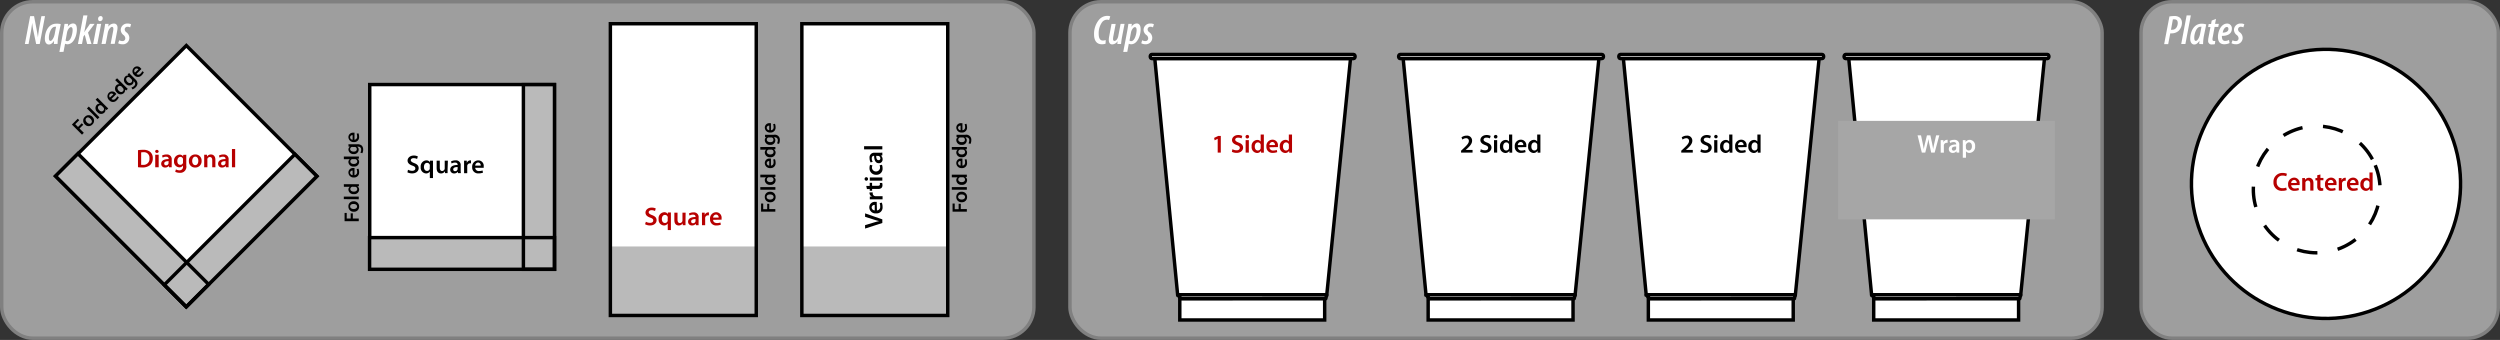 <svg xmlns="http://www.w3.org/2000/svg" viewBox="0 0 724.73 98.54"><rect x="0" y="0" width="724.73" height="98.54" fill="#333333" stroke="none"/><defs><style>.cls-1{fill:#9e9e9e;stroke:gray;}.cls-1,.cls-11,.cls-3{stroke-miterlimit:2.61;}.cls-2,.cls-3,.cls-6,.cls-7,.cls-8{fill:#fff;}.cls-11,.cls-3,.cls-4,.cls-6,.cls-7,.cls-8{stroke:#000;}.cls-11,.cls-4{fill:none;}.cls-4{stroke-dasharray:6;}.cls-5{fill:#b70000;}.cls-6,.cls-7{stroke-miterlimit:2.61;}.cls-7,.cls-8{fill-rule:evenodd;}.cls-8{stroke-linejoin:round;}.cls-9{fill:#a6a6a6;}.cls-10{fill:#bababa;}</style></defs><title>info-layouts-horizontal</title><g id="Layer_2" data-name="Layer 2"><g id="Layer_1-2" data-name="Layer 1"><rect class="cls-1" x="620.67" y="0.5" width="103.57" height="97.54" rx="9" ry="9"/><path class="cls-2" d="M628.9,4.77a8.9,8.9,0,0,1,1.46-.13,2.34,2.34,0,0,1,1.7.61,2.07,2.07,0,0,1,.47,1.36,3.33,3.33,0,0,1-.93,2.3,3,3,0,0,1-2,.76,2.13,2.13,0,0,1-.46,0l-.6,3.13h-1.17Zm.45,3.85a1.48,1.48,0,0,0,.38,0c1.16,0,1.58-1.15,1.58-1.95,0-.63-.26-1.06-1-1.06a1.68,1.68,0,0,0-.41,0Z"/><path class="cls-2" d="M632.32,12.76l1.57-8.3h1.22l-1.58,8.3Z"/><path class="cls-2" d="M637.56,12.76c0-.32,0-.63.07-1h0c-.52.87-1.06,1.14-1.51,1.14-.77,0-1.19-.66-1.19-1.7,0-1.78.91-4.33,3.31-4.33a4.07,4.07,0,0,1,1.33.21l-.67,3.29a13.15,13.15,0,0,0-.24,2.43Zm.63-5a1.29,1.29,0,0,0-.33,0c-1.13,0-1.75,2-1.76,3.09,0,.62.09,1,.48,1s1-.88,1.21-2Z"/><path class="cls-2" d="M642.41,5.47l-.28,1.45h1.09l-.16.89H642l-.55,3a3.23,3.23,0,0,0-.07.6c0,.33.16.47.43.47a2.61,2.61,0,0,0,.39,0l-.14.92a2.81,2.81,0,0,1-.76.08,1,1,0,0,1-1.18-1.12,5,5,0,0,1,.11-.91l.56-3h-.68l.17-.89h.69l.19-1Z"/><path class="cls-2" d="M646.33,12.49a3.55,3.55,0,0,1-1.54.34c-1.35,0-1.83-.94-1.83-2.12,0-1.65.91-3.88,2.69-3.88A1.36,1.36,0,0,1,647,8.3c0,1.52-1.26,2.12-2.88,2.1a2.33,2.33,0,0,0,.1.9.83.83,0,0,0,.84.56,2.21,2.21,0,0,0,1.12-.3ZM646,8.4c0-.36-.16-.58-.47-.58-.48,0-1,.61-1.19,1.64.86,0,1.66-.3,1.66-1.05Z"/><path class="cls-2" d="M647.21,11.66a1.71,1.71,0,0,0,.92.25.77.77,0,0,0,.81-.8,1.26,1.26,0,0,0-.59-1,1.91,1.91,0,0,1-.74-1.42,1.87,1.87,0,0,1,2-1.87,1.91,1.91,0,0,1,1,.22l-.28.9a1.39,1.39,0,0,0-.69-.18.76.76,0,0,0-.85.76,1.07,1.07,0,0,0,.49.83,2,2,0,0,1,.85,1.53,1.86,1.86,0,0,1-2.09,1.94,2.23,2.23,0,0,1-1.16-.3Z"/><circle class="cls-3" cx="674.3" cy="53.33" r="39" transform="translate(18 217.04) rotate(-18.53)"/><circle class="cls-4" cx="674.35" cy="53.32" r="18.45" transform="matrix(0.92, -0.38, 0.38, 0.92, 30.93, 262.12)"/><path class="cls-5" d="M662.92,55.1a3.23,3.23,0,0,1-1.3.22,2.37,2.37,0,0,1-2.56-2.52,2.53,2.53,0,0,1,2.68-2.66,2.79,2.79,0,0,1,1.22.23l-.2.73a2.32,2.32,0,0,0-1-.2A1.67,1.67,0,0,0,660,52.75a1.65,1.65,0,0,0,1.75,1.81,2.44,2.44,0,0,0,1-.19Z"/><path class="cls-5" d="M664.2,53.69a1,1,0,0,0,1.11.94,2.62,2.62,0,0,0,1-.17l.13.64a3.52,3.52,0,0,1-1.26.22,1.71,1.71,0,0,1-1.87-1.83,1.79,1.79,0,0,1,1.77-2,1.58,1.58,0,0,1,1.56,1.76,1.85,1.85,0,0,1,0,.39Zm1.59-.64a.78.78,0,0,0-.75-.89.89.89,0,0,0-.84.89Z"/><path class="cls-5" d="M667.39,52.7c0-.42,0-.77,0-1.08h.81l0,.54h0a1.32,1.32,0,0,1,1.16-.62c.63,0,1.29.41,1.29,1.55v2.16h-.92v-2c0-.52-.19-.92-.69-.92a.77.77,0,0,0-.72.54.92.92,0,0,0,0,.3v2.13h-.93Z"/><path class="cls-5" d="M672.67,50.58v1h.87v.68h-.87v1.61c0,.43.12.67.47.67a1.38,1.38,0,0,0,.35,0l0,.7a2,2,0,0,1-.66.09,1,1,0,0,1-.79-.3,1.4,1.4,0,0,1-.29-1V52.3h-.52v-.68h.52V50.8Z"/><path class="cls-5" d="M674.84,53.69a1,1,0,0,0,1.11.94,2.62,2.62,0,0,0,1-.17l.13.64a3.52,3.52,0,0,1-1.26.22A1.71,1.71,0,0,1,674,53.49a1.79,1.79,0,0,1,1.77-2,1.57,1.57,0,0,1,1.56,1.76,1.85,1.85,0,0,1,0,.39Zm1.59-.64a.78.78,0,0,0-.75-.89.89.89,0,0,0-.84.89Z"/><path class="cls-5" d="M678,52.79c0-.49,0-.84,0-1.17h.8l0,.69h0a1.08,1.08,0,0,1,1-.77.78.78,0,0,1,.22,0v.86a1.85,1.85,0,0,0-.27,0,.81.81,0,0,0-.82.7,1.14,1.14,0,0,0,0,.28v1.88H678Z"/><path class="cls-5" d="M681.27,53.69a1,1,0,0,0,1.11.94,2.62,2.62,0,0,0,1-.17l.13.64a3.52,3.52,0,0,1-1.26.22,1.71,1.71,0,0,1-1.87-1.83,1.79,1.79,0,0,1,1.77-2,1.57,1.57,0,0,1,1.56,1.76,1.85,1.85,0,0,1,0,.39Zm1.59-.64a.78.78,0,0,0-.75-.89.89.89,0,0,0-.84.89Z"/><path class="cls-5" d="M687.81,50v4.26c0,.38,0,.78,0,1H687l0-.58h0a1.33,1.33,0,0,1-1.19.66,1.67,1.67,0,0,1-1.55-1.86,1.73,1.73,0,0,1,1.63-1.93,1.18,1.18,0,0,1,1,.47h0V50Zm-.92,3.17a2.12,2.12,0,0,0,0-.24.8.8,0,0,0-.79-.65c-.59,0-.91.53-.91,1.2s.32,1.15.9,1.15a.8.8,0,0,0,.79-.65,1.12,1.12,0,0,0,0-.27Z"/><rect class="cls-1" x="310.17" y="0.5" width="299.22" height="97.54" rx="9" ry="9"/><path class="cls-2" d="M320.49,12.67a3.16,3.16,0,0,1-1.1.16c-1.87,0-2.23-1.67-2.23-2.78A6.38,6.38,0,0,1,318.7,5.6a3.16,3.16,0,0,1,2.3-1,2,2,0,0,1,.86.15l-.34,1.07a1.68,1.68,0,0,0-.68-.11,1.84,1.84,0,0,0-1.34.71,5.46,5.46,0,0,0-1,3.33c0,1.17.3,2,1.21,2a2.52,2.52,0,0,0,.83-.14Z"/><path class="cls-2" d="M326,6.92l-.75,3.9c-.14.75-.21,1.43-.27,1.94h-1.07l.07-.84h0a1.85,1.85,0,0,1-1.55.95c-.73,0-1-.58-1-1.29a5.94,5.94,0,0,1,.12-1.07l.67-3.58h1.21l-.66,3.48a5.57,5.57,0,0,0-.11.92c0,.31.13.53.42.53.47,0,1-.63,1.13-1.55l.64-3.38Z"/><path class="cls-2" d="M325.62,15.06l1.17-6.15c.14-.75.24-1.45.32-2h1l-.1.89h0a1.84,1.84,0,0,1,1.49-1c.95,0,1.16.86,1.16,1.73,0,1.9-1,4.3-2.72,4.3a1.52,1.52,0,0,1-.71-.16h0l-.44,2.36Zm1.81-3.3a.82.82,0,0,0,.48.17c1.11,0,1.58-2.3,1.58-3.16,0-.48-.08-.9-.5-.9s-1,.75-1.14,1.64Z"/><path class="cls-2" d="M331.12,11.66a1.71,1.71,0,0,0,.92.25.77.77,0,0,0,.81-.8,1.26,1.26,0,0,0-.59-1,1.92,1.92,0,0,1-.75-1.42,1.88,1.88,0,0,1,2-1.87,1.91,1.91,0,0,1,1,.22l-.28.9a1.39,1.39,0,0,0-.69-.18.77.77,0,0,0-.86.76,1.08,1.08,0,0,0,.5.83,2,2,0,0,1,.85,1.53A1.87,1.87,0,0,1,332,12.83a2.23,2.23,0,0,1-1.16-.3Z"/><rect class="cls-6" x="342.01" y="86.52" width="42" height="6.24"/><polygon class="cls-7" points="384.62 85.44 391.51 16.93 334.76 16.93 341.39 85.47 384.62 85.44"/><polygon class="cls-8" points="342.35 86.6 384.34 86.58 384.6 85.47 341.4 85.46 342.35 86.6"/><path class="cls-7" d="M333.86,15.79h58.55c.23,0,.42.27.42.59h0c0,.33-.19.6-.42.6H333.86c-.22,0-.41-.27-.41-.6h0C333.45,16.06,333.64,15.79,333.86,15.79Z"/><path class="cls-5" d="M353,40.23h0l-.88.45-.16-.7,1.18-.58h.76v4.84H353Z"/><path class="cls-5" d="M357.27,43.25a2.58,2.58,0,0,0,1.22.32c.58,0,.91-.28.91-.69s-.25-.6-.89-.83c-.83-.3-1.36-.74-1.36-1.46s.69-1.45,1.78-1.45a2.54,2.54,0,0,1,1.2.26l-.22.73a2.24,2.24,0,0,0-1-.23c-.58,0-.83.31-.83.6s.29.56,1,.83c.87.32,1.29.76,1.29,1.48s-.61,1.51-1.9,1.51a3.07,3.07,0,0,1-1.36-.31Z"/><path class="cls-5" d="M362.1,39.61a.52.52,0,1,1-.51-.5A.49.49,0,0,1,362.1,39.61Zm-1,4.63V40.62h.93v3.62Z"/><path class="cls-5" d="M366.38,39v4.26c0,.38,0,.78,0,1h-.81l0-.57h0a1.3,1.3,0,0,1-1.18.66,1.67,1.67,0,0,1-1.55-1.86,1.72,1.72,0,0,1,1.62-1.93,1.17,1.17,0,0,1,1,.47h0V39Zm-.92,3.17a1.94,1.94,0,0,0,0-.24.81.81,0,0,0-.79-.65c-.59,0-.92.52-.92,1.2s.33,1.15.91,1.15a.81.81,0,0,0,.79-.65,1.12,1.12,0,0,0,0-.27Z"/><path class="cls-5" d="M368,42.69a1,1,0,0,0,1.12.94,2.57,2.57,0,0,0,1-.17l.14.64a3.63,3.63,0,0,1-1.27.22,1.71,1.71,0,0,1-1.87-1.83,1.79,1.79,0,0,1,1.77-2,1.57,1.57,0,0,1,1.57,1.76,2.94,2.94,0,0,1,0,.39Zm1.59-.64a.78.78,0,0,0-.75-.89.91.91,0,0,0-.84.89Z"/><path class="cls-5" d="M374.55,39v4.26c0,.38,0,.78,0,1h-.82l0-.57h0a1.32,1.32,0,0,1-1.18.66A1.66,1.66,0,0,1,371,42.47a1.72,1.72,0,0,1,1.62-1.93,1.14,1.14,0,0,1,1,.47h0V39Zm-.92,3.17a1,1,0,0,0,0-.24.8.8,0,0,0-.79-.65c-.59,0-.91.52-.91,1.2s.32,1.15.9,1.15a.81.81,0,0,0,.8-.65,1.14,1.14,0,0,0,0-.27Z"/><rect class="cls-6" x="414.01" y="86.52" width="42" height="6.24"/><polygon class="cls-7" points="456.62 85.44 463.51 16.93 406.76 16.93 413.39 85.47 456.62 85.44"/><polygon class="cls-8" points="414.35 86.6 456.34 86.58 456.6 85.47 413.4 85.46 414.35 86.6"/><path class="cls-7" d="M405.86,15.79h58.55c.23,0,.42.27.42.59h0c0,.33-.19.6-.42.6H405.86c-.22,0-.41-.27-.41-.6h0C405.45,16.06,405.64,15.79,405.86,15.79Z"/><path d="M423.55,44.24v-.55l.57-.53c1.14-1.06,1.68-1.64,1.69-2.28a.76.76,0,0,0-.87-.81,1.72,1.72,0,0,0-1,.4l-.27-.65a2.42,2.42,0,0,1,1.49-.5,1.44,1.44,0,0,1,1.59,1.47c0,.85-.61,1.53-1.45,2.31l-.42.37h2v.76Z"/><path d="M429.27,43.25a2.58,2.58,0,0,0,1.22.32c.59,0,.91-.28.91-.69s-.25-.6-.89-.83c-.83-.3-1.36-.74-1.36-1.46s.69-1.45,1.78-1.45a2.54,2.54,0,0,1,1.2.26l-.22.73a2.24,2.24,0,0,0-1-.23c-.58,0-.83.31-.83.6s.29.56,1,.83c.87.32,1.29.76,1.29,1.48s-.61,1.51-1.9,1.51a3.07,3.07,0,0,1-1.36-.31Z"/><path d="M434.1,39.61a.52.52,0,1,1-.51-.5A.49.49,0,0,1,434.1,39.61Zm-1,4.63V40.62h.92v3.62Z"/><path d="M438.38,39v4.26c0,.38,0,.78,0,1h-.82l0-.57h0a1.3,1.3,0,0,1-1.18.66,1.67,1.67,0,0,1-1.55-1.86,1.72,1.72,0,0,1,1.63-1.93,1.17,1.17,0,0,1,1,.47h0V39Zm-.92,3.17a1.94,1.94,0,0,0,0-.24.8.8,0,0,0-.79-.65c-.59,0-.92.52-.92,1.2s.33,1.15.91,1.15a.81.81,0,0,0,.79-.65,1.12,1.12,0,0,0,0-.27Z"/><path d="M440,42.69a1,1,0,0,0,1.12.94,2.57,2.57,0,0,0,1-.17l.14.64a3.63,3.63,0,0,1-1.27.22,1.71,1.71,0,0,1-1.87-1.83,1.79,1.79,0,0,1,1.77-2,1.57,1.57,0,0,1,1.57,1.76,2.94,2.94,0,0,1,0,.39Zm1.59-.64a.78.78,0,0,0-.75-.89.91.91,0,0,0-.84.89Z"/><path d="M446.55,39v4.26c0,.38,0,.78,0,1h-.82l0-.57h0a1.32,1.32,0,0,1-1.18.66A1.66,1.66,0,0,1,443,42.47a1.72,1.72,0,0,1,1.62-1.93,1.14,1.14,0,0,1,1,.47h0V39Zm-.92,3.17a1,1,0,0,0,0-.24.8.8,0,0,0-.79-.65c-.59,0-.91.52-.91,1.2s.32,1.15.91,1.15a.81.81,0,0,0,.79-.65,1.14,1.14,0,0,0,0-.27Z"/><rect class="cls-6" x="477.84" y="86.52" width="42" height="6.24"/><polygon class="cls-7" points="520.46 85.44 527.35 16.93 470.6 16.93 477.22 85.47 520.46 85.44"/><polygon class="cls-8" points="478.19 86.6 520.18 86.58 520.43 85.47 477.23 85.46 478.19 86.6"/><path class="cls-7" d="M469.7,15.79h58.54c.23,0,.42.27.42.59h0c0,.33-.19.6-.42.6H469.7c-.23,0-.42-.27-.42-.6h0C469.28,16.06,469.47,15.79,469.7,15.79Z"/><path d="M487.38,44.24v-.55l.58-.53c1.14-1.06,1.67-1.64,1.68-2.28a.76.76,0,0,0-.86-.81,1.75,1.75,0,0,0-1,.4l-.27-.65a2.42,2.42,0,0,1,1.49-.5,1.44,1.44,0,0,1,1.59,1.47c0,.85-.61,1.53-1.45,2.31l-.42.37h2v.76Z"/><path d="M493.11,43.25a2.51,2.51,0,0,0,1.21.32c.59,0,.92-.28.92-.69s-.26-.6-.9-.83c-.82-.3-1.35-.74-1.35-1.46s.68-1.45,1.77-1.45a2.59,2.59,0,0,1,1.21.26l-.23.73a2.24,2.24,0,0,0-1-.23c-.58,0-.83.31-.83.6s.29.56,1,.83c.87.32,1.3.76,1.3,1.48s-.61,1.51-1.91,1.51a3,3,0,0,1-1.35-.31Z"/><path d="M497.93,39.61a.49.49,0,0,1-.52.49.5.5,0,1,1,.52-.49Zm-1,4.63V40.62h.92v3.62Z"/><path d="M502.21,39v4.26c0,.38,0,.78,0,1h-.82l0-.57h0a1.33,1.33,0,0,1-1.19.66,1.67,1.67,0,0,1-1.55-1.86,1.73,1.73,0,0,1,1.63-1.93,1.15,1.15,0,0,1,1,.47h0V39Zm-.92,3.17a1,1,0,0,0,0-.24.8.8,0,0,0-.79-.65c-.59,0-.91.52-.91,1.2s.32,1.15.9,1.15a.8.8,0,0,0,.79-.65.77.77,0,0,0,0-.27Z"/><path d="M503.84,42.69a1,1,0,0,0,1.12.94,2.66,2.66,0,0,0,1-.17l.13.64a3.58,3.58,0,0,1-1.27.22A1.71,1.71,0,0,1,503,42.49a1.79,1.79,0,0,1,1.77-2,1.57,1.57,0,0,1,1.56,1.76,1.85,1.85,0,0,1,0,.39Zm1.6-.64a.79.79,0,0,0-.76-.89.91.91,0,0,0-.84.89Z"/><path d="M510.38,39v4.26c0,.38,0,.78,0,1h-.82l0-.57h0a1.3,1.3,0,0,1-1.18.66,1.66,1.66,0,0,1-1.55-1.86,1.72,1.72,0,0,1,1.62-1.93,1.14,1.14,0,0,1,1,.47h0V39Zm-.91,3.17a1.94,1.94,0,0,0,0-.24.81.81,0,0,0-.79-.65c-.59,0-.92.52-.92,1.2s.33,1.15.91,1.15a.81.81,0,0,0,.79-.65,1.12,1.12,0,0,0,0-.27Z"/><rect class="cls-6" x="543.17" y="86.52" width="42" height="6.24"/><polygon class="cls-7" points="585.79 85.44 592.68 16.93 535.93 16.93 542.56 85.47 585.79 85.44"/><polygon class="cls-8" points="543.52 86.6 585.51 86.58 585.76 85.47 542.57 85.46 543.52 86.6"/><path class="cls-7" d="M535,15.79h58.55c.23,0,.41.27.41.59h0c0,.33-.18.6-.41.6H535c-.23,0-.42-.27-.42-.6h0C534.61,16.06,534.8,15.79,535,15.79Z"/><rect class="cls-9" x="532.89" y="35.04" width="62.83" height="28.55"/><path class="cls-2" d="M557.12,44.24l-1.23-5h1l.48,2.27c.12.61.24,1.26.32,1.75h0c.08-.53.22-1.12.36-1.75l.55-2.27h1l.5,2.3c.12.6.23,1.16.3,1.7h0c.09-.55.21-1.12.34-1.73l.52-2.27h.93l-1.35,5h-1l-.52-2.36a13.64,13.64,0,0,1-.28-1.59h0c-.09.54-.19,1-.34,1.59l-.58,2.36Z"/><path class="cls-2" d="M562.59,41.79c0-.49,0-.84,0-1.17h.79l0,.69h0a1.08,1.08,0,0,1,1-.77.78.78,0,0,1,.22,0v.86a1.85,1.85,0,0,0-.27,0,.81.81,0,0,0-.82.7,2,2,0,0,0,0,.28v1.87h-.91Z"/><path class="cls-2" d="M567.21,44.24l-.06-.4h0a1.32,1.32,0,0,1-1.07.49,1.08,1.08,0,0,1-1.14-1.08c0-.92.81-1.38,2.15-1.37v-.06c0-.24-.1-.64-.74-.64a2,2,0,0,0-1,.27l-.18-.59a2.56,2.56,0,0,1,1.31-.32,1.35,1.35,0,0,1,1.5,1.52v1.31a5.44,5.44,0,0,0,0,.87Zm-.12-1.77c-.65,0-1.26.13-1.26.68a.48.48,0,0,0,.52.52.74.74,0,0,0,.71-.5.49.49,0,0,0,0-.2Z"/><path class="cls-2" d="M569,41.82c0-.47,0-.86,0-1.2h.8l0,.56h0a1.41,1.41,0,0,1,1.25-.64,1.64,1.64,0,0,1,1.52,1.84,1.73,1.73,0,0,1-1.65,1.95,1.18,1.18,0,0,1-1-.49h0v1.88H569Zm.91.9a1.09,1.09,0,0,0,0,.26.84.84,0,0,0,.81.64c.58,0,.92-.49.92-1.2s-.31-1.16-.9-1.16a1,1,0,0,0-.86.91Z"/><rect class="cls-1" x="0.5" y="0.5" width="299.22" height="97.54" rx="9" ry="9"/><path class="cls-2" d="M7.21,12.76,8.74,4.68H9.87l.72,3.73c.18,1,.32,1.73.4,2.42h0c.11-.87.23-2.06.46-3.24L12,4.68h1.05l-1.53,8.08H10.48L9.74,9.21a18,18,0,0,1-.4-2.6h0c-.11.83-.28,2-.5,3.21l-.56,2.94Z"/><path class="cls-2" d="M15.63,12.76c0-.32,0-.63.07-1h0c-.52.87-1.06,1.14-1.51,1.14-.77,0-1.19-.66-1.19-1.7,0-1.78.91-4.33,3.31-4.33A4.07,4.07,0,0,1,17.61,7l-.67,3.29a13.15,13.15,0,0,0-.24,2.43Zm.62-5a1.17,1.17,0,0,0-.32,0c-1.13,0-1.75,2-1.76,3.09,0,.62.09,1,.48,1s1-.88,1.21-2Z"/><path class="cls-2" d="M17.22,15.06l1.16-6.15c.14-.75.24-1.45.32-2h1.05l-.11.89h0a1.86,1.86,0,0,1,1.49-1c1,0,1.16.86,1.16,1.73,0,1.9-1,4.3-2.72,4.3a1.52,1.52,0,0,1-.71-.16h0l-.45,2.36ZM19,11.76a.8.8,0,0,0,.48.17c1.1,0,1.57-2.3,1.57-3.16,0-.48-.07-.9-.49-.9s-1,.75-1.14,1.64Z"/><path class="cls-2" d="M22.59,12.76l1.57-8.3h1.19l-.93,4.92h0c.14-.22.3-.44.41-.64l1.26-1.82h1.33L25.52,9.44l1,3.32H25.27l-.7-2.68-.38.52-.42,2.16Z"/><path class="cls-2" d="M27,12.76l1.12-5.84h1.21l-1.12,5.84ZM29,6.13c-.39,0-.57-.29-.56-.68a.78.78,0,0,1,.72-.8.6.6,0,0,1,.6.69.76.76,0,0,1-.75.79Z"/><path class="cls-2" d="M29.43,12.76l.73-3.9c.15-.75.24-1.42.32-1.94h1l-.08.83h0A1.93,1.93,0,0,1,33,6.83c.78,0,1.07.57,1.07,1.23a5.63,5.63,0,0,1-.12,1l-.7,3.66H32.08l.71-3.7a3.2,3.2,0,0,0,.07-.7c0-.31-.13-.53-.42-.53s-1,.66-1.2,1.77l-.6,3.16Z"/><path class="cls-2" d="M34.59,11.66a1.75,1.75,0,0,0,.93.25.77.77,0,0,0,.8-.8,1.26,1.26,0,0,0-.59-1A1.94,1.94,0,0,1,35,8.7a1.87,1.87,0,0,1,2-1.87,1.91,1.91,0,0,1,1,.22l-.28.9A1.39,1.39,0,0,0,37,7.77a.76.76,0,0,0-.85.76,1.07,1.07,0,0,0,.49.83,2,2,0,0,1,.85,1.53,1.86,1.86,0,0,1-2.09,1.94,2.23,2.23,0,0,1-1.16-.3Z"/><rect class="cls-2" x="232.45" y="6.88" width="42.29" height="84.57"/><rect class="cls-10" x="232.5" y="71.45" width="42.14" height="19.9"/><rect class="cls-11" x="232.45" y="6.88" width="42.29" height="84.57"/><path d="M255.78,64.64l-5,1.62v-1l2.28-.68c.63-.19,1.22-.36,1.83-.49v0a18.41,18.41,0,0,1-1.82-.51l-2.29-.73v-1l5,1.74Z"/><path d="M254.22,61a1,1,0,0,0,.94-1.12,2.79,2.79,0,0,0-.16-1l.63-.14a3.41,3.41,0,0,1,.22,1.27A1.71,1.71,0,0,1,254,61.86a1.79,1.79,0,0,1-2-1.77,1.58,1.58,0,0,1,1.76-1.57,2.79,2.79,0,0,1,.39,0Zm-.64-1.59a.78.78,0,0,0-.89.75.91.91,0,0,0,.89.84Z"/><path d="M253.32,57.78c-.49,0-.84,0-1.17,0V57l.69,0v0a1.09,1.09,0,0,1-.77-1,1.38,1.38,0,0,1,0-.22H253a1,1,0,0,0,0,.27.81.81,0,0,0,.69.82,2.19,2.19,0,0,0,.28,0h1.88v.91Z"/><path d="M251.12,53.91h1V53h.69v.87h1.6c.44,0,.67-.12.67-.47a1.06,1.06,0,0,0-.05-.36h.7a2,2,0,0,1,.09.66,1.05,1.05,0,0,1-.3.79,1.44,1.44,0,0,1-1,.28h-1.7v.52h-.69V54.8h-.82Z"/><path d="M251.14,51.37a.49.49,0,0,1,.49.52.48.48,0,0,1-.49.5.49.49,0,0,1-.5-.51A.49.49,0,0,1,251.14,51.37Zm4.64,1h-3.63v-.92h3.63Z"/><path d="M255.67,47.77a2.64,2.64,0,0,1,.18,1A1.74,1.74,0,0,1,254,50.67a1.88,1.88,0,0,1-1.94-2,2.24,2.24,0,0,1,.17-.89l.69.17a1.53,1.53,0,0,0-.15.69,1.18,1.18,0,0,0,2.35,0,1.87,1.87,0,0,0-.14-.72Z"/><path d="M255.78,45.05l-.4.06v0a1.34,1.34,0,0,1,.48,1.07,1.08,1.08,0,0,1-1.08,1.14c-.92,0-1.38-.81-1.37-2.15h-.06c-.24,0-.63.1-.63.74a1.87,1.87,0,0,0,.27,1l-.6.18a2.67,2.67,0,0,1-.32-1.31,1.36,1.36,0,0,1,1.53-1.5h1.31a5.59,5.59,0,0,0,.87-.05Zm-1.77.12c0,.65.12,1.26.67,1.26a.48.48,0,0,0,.52-.52.73.73,0,0,0-.49-.71l-.21,0Z"/><path d="M250.49,43.3v-.92h5.29v.92Z"/><path d="M276.14,61.37V59h.62v1.64h1.14V59.08h.62v1.53h1.76v.76Z"/><path d="M278.76,55.59a1.48,1.48,0,0,1,1.59,1.54,1.45,1.45,0,0,1-1.54,1.5,1.48,1.48,0,0,1-1.59-1.55A1.44,1.44,0,0,1,278.76,55.59Zm0,2.26c.58,0,1-.28,1-.75s-.42-.73-1-.73-1,.21-1,.73S278.29,57.85,278.79,57.85Z"/><path d="M275.92,55v-.76h4.36V55Z"/><path d="M275.92,50.63h3.52l.84,0v.67l-.47,0v0a1.08,1.08,0,0,1,.54,1,1.37,1.37,0,0,1-1.53,1.28,1.42,1.42,0,0,1-1.6-1.34,1,1,0,0,1,.39-.84h-1.69Zm2.61.76a.62.62,0,0,0-.19,0,.65.65,0,0,0-.54.65c0,.48.43.76,1,.76s.95-.28.95-.76a.68.68,0,0,0-.53-.65.86.86,0,0,0-.23,0Z"/><path d="M279,48c.54,0,.77-.44.77-.92a2.41,2.41,0,0,0-.13-.83l.52-.11a3,3,0,0,1,.18,1.05,1.41,1.41,0,0,1-1.51,1.54,1.48,1.48,0,0,1-1.61-1.46,1.3,1.3,0,0,1,1.46-1.3,2,2,0,0,1,.32,0Zm-.53-1.31a.63.63,0,0,0-.73.62.73.73,0,0,0,.73.69Z"/><path d="M275.92,42.62h3.52c.31,0,.64,0,.84,0v.68l-.47,0h0a1.08,1.08,0,0,1,.54,1,1.37,1.37,0,0,1-1.53,1.28,1.43,1.43,0,0,1-1.6-1.34,1,1,0,0,1,.39-.85h-1.69Zm2.61.75-.19,0a.67.67,0,0,0-.54.65c0,.49.43.76,1,.76s.95-.27.95-.75a.66.66,0,0,0-.53-.65.85.85,0,0,0-.23,0Z"/><path d="M277.29,39.07l.86,0h1.69a1.46,1.46,0,0,1,1.73,1.6,2.14,2.14,0,0,1-.24,1.05l-.57-.17a1.81,1.81,0,0,0,.22-.87.8.8,0,0,0-.9-.86h-.26a1,1,0,0,1,.44.87A1.33,1.33,0,0,1,278.8,42a1.44,1.44,0,0,1-1.58-1.36.93.93,0,0,1,.47-.87h0l-.4,0Zm1.2.78-.21,0a.64.64,0,0,0-.48.62c0,.42.37.74,1,.74s.92-.26.92-.73a.65.65,0,0,0-.46-.62,1.18,1.18,0,0,0-.27,0Z"/><path d="M279,37.75a.81.81,0,0,0,.77-.92,2.33,2.33,0,0,0-.13-.83l.52-.12a3,3,0,0,1,.18,1,1.41,1.41,0,0,1-1.51,1.54A1.48,1.48,0,0,1,277.22,37a1.3,1.3,0,0,1,1.46-1.29l.32,0Zm-.53-1.32a.65.65,0,0,0-.73.62.74.74,0,0,0,.73.7Z"/><rect class="cls-2" x="176.94" y="6.88" width="42.29" height="84.57"/><rect class="cls-10" x="176.99" y="71.45" width="42.14" height="19.9"/><rect class="cls-11" x="176.94" y="6.88" width="42.29" height="84.57"/><path class="cls-5" d="M187.24,64.28a2.46,2.46,0,0,0,1.21.32c.59,0,.92-.27.92-.68s-.25-.6-.89-.83c-.83-.3-1.36-.74-1.36-1.46s.69-1.45,1.77-1.45a2.71,2.71,0,0,1,1.21.25l-.22.74a2.22,2.22,0,0,0-1-.24c-.58,0-.83.32-.83.61s.29.56,1,.82c.87.33,1.29.77,1.29,1.49s-.61,1.51-1.9,1.51A2.93,2.93,0,0,1,187,65Z"/><path class="cls-5" d="M193.57,64.78h0a1.24,1.24,0,0,1-1.12.58,1.64,1.64,0,0,1-1.52-1.84,1.74,1.74,0,0,1,1.62-2,1.14,1.14,0,0,1,1.06.56h0l0-.48h.88c0,.32,0,.67,0,1.05v4.05h-.91Zm0-1.63a.83.83,0,0,0,0-.22.8.8,0,0,0-.78-.63c-.59,0-.92.5-.92,1.18s.32,1.16.9,1.16a.8.8,0,0,0,.78-.6,1,1,0,0,0,0-.28Z"/><path class="cls-5" d="M198.72,64.2c0,.43,0,.78,0,1.08h-.8l0-.55h0a1.3,1.3,0,0,1-1.16.63c-.66,0-1.27-.39-1.27-1.57V61.66h.92v2c0,.6.19,1,.68,1a.78.78,0,0,0,.7-.49.84.84,0,0,0,.05-.29V61.66h.92Z"/><path class="cls-5" d="M201.75,65.28l-.06-.4h0a1.38,1.38,0,0,1-1.08.48,1.07,1.07,0,0,1-1.14-1.08c0-.91.82-1.37,2.16-1.37v-.06c0-.23-.1-.63-.74-.63a1.91,1.91,0,0,0-1,.27l-.17-.6a2.6,2.6,0,0,1,1.31-.32,1.35,1.35,0,0,1,1.49,1.53v1.31a6.93,6.93,0,0,0,0,.87Zm-.12-1.77c-.65,0-1.27.13-1.27.68a.48.48,0,0,0,.52.52.7.7,0,0,0,.75-.7Z"/><path class="cls-5" d="M203.49,62.83c0-.5,0-.85,0-1.17h.8l0,.69h0a1.09,1.09,0,0,1,1-.78.78.78,0,0,1,.22,0v.86a1.85,1.85,0,0,0-.27,0,.8.8,0,0,0-.82.69,1.29,1.29,0,0,0,0,.29v1.87h-.92Z"/><path class="cls-5" d="M206.73,63.73c0,.65.53.93,1.11.93a2.85,2.85,0,0,0,1-.16l.13.63a3.3,3.3,0,0,1-1.26.23,1.72,1.72,0,0,1-1.87-1.84,1.8,1.8,0,0,1,1.77-2,1.58,1.58,0,0,1,1.57,1.77,1.79,1.79,0,0,1,0,.39Zm1.59-.64a.78.78,0,0,0-.75-.89.89.89,0,0,0-.84.89Z"/><path d="M220.63,61.37V59h.62v1.64h1.15V59.08H223v1.53h1.76v.76Z"/><path d="M223.25,55.59a1.48,1.48,0,0,1,1.59,1.54,1.44,1.44,0,0,1-1.54,1.5,1.49,1.49,0,0,1-1.59-1.55A1.44,1.44,0,0,1,223.25,55.59Zm0,2.26c.58,0,1-.28,1-.75s-.43-.73-1-.73-1,.21-1,.73S222.78,57.85,223.28,57.85Z"/><path d="M220.41,55v-.76h4.37V55Z"/><path d="M220.41,50.63h3.52l.85,0v.67l-.48,0v0a1.08,1.08,0,0,1,.54,1,1.37,1.37,0,0,1-1.53,1.28,1.42,1.42,0,0,1-1.6-1.34.94.94,0,0,1,.4-.84h-1.7Zm2.62.76a.68.68,0,0,0-.2,0,.65.65,0,0,0-.53.65c0,.48.43.76,1,.76s.94-.28.94-.76a.67.67,0,0,0-.53-.65.78.78,0,0,0-.22,0Z"/><path d="M223.49,48c.54,0,.77-.44.77-.92a2.19,2.19,0,0,0-.13-.83l.52-.11a2.74,2.74,0,0,1,.19,1.05,1.42,1.42,0,0,1-1.52,1.54,1.48,1.48,0,0,1-1.61-1.46,1.3,1.3,0,0,1,1.46-1.3,2,2,0,0,1,.32,0ZM223,46.7a.63.63,0,0,0-.73.62A.73.73,0,0,0,223,48Z"/><path d="M220.41,42.62h3.52c.31,0,.64,0,.85,0v.68l-.48,0h0a1.08,1.08,0,0,1,.54,1,1.37,1.37,0,0,1-1.53,1.28,1.43,1.43,0,0,1-1.6-1.34,1,1,0,0,1,.4-.85h-1.7Zm2.62.75-.2,0a.67.67,0,0,0-.53.65c0,.49.43.76,1,.76s.94-.27.94-.75a.65.65,0,0,0-.53-.65.78.78,0,0,0-.22,0Z"/><path d="M221.78,39.07l.86,0h1.7a1.45,1.45,0,0,1,1.72,1.6,2.14,2.14,0,0,1-.24,1.05l-.57-.17a1.81,1.81,0,0,0,.23-.87.8.8,0,0,0-.91-.86h-.26a1,1,0,0,1,.45.87A1.34,1.34,0,0,1,223.29,42a1.44,1.44,0,0,1-1.58-1.36.93.93,0,0,1,.47-.87h0l-.4,0Zm1.2.78-.2,0a.63.63,0,0,0-.49.62c0,.42.37.74,1,.74s.92-.26.92-.73a.65.65,0,0,0-.45-.62,1.24,1.24,0,0,0-.27,0Z"/><path d="M223.49,37.75a.81.81,0,0,0,.77-.92,2.12,2.12,0,0,0-.13-.83l.52-.12a2.74,2.74,0,0,1,.19,1,1.42,1.42,0,0,1-1.52,1.54A1.48,1.48,0,0,1,221.71,37a1.3,1.3,0,0,1,1.46-1.29l.32,0ZM223,36.43a.65.65,0,0,0-.73.62.74.74,0,0,0,.73.7Z"/><rect class="cls-3" x="107.18" y="24.51" width="53.55" height="53.55"/><rect class="cls-10" x="151.73" y="24.53" width="9.01" height="53.54"/><rect class="cls-10" x="107.14" y="68.88" width="53.6" height="9.19"/><rect class="cls-11" x="151.73" y="24.53" width="9.01" height="53.54"/><rect class="cls-11" x="107.14" y="68.88" width="53.6" height="9.19"/><path d="M118.27,49.2a2.58,2.58,0,0,0,1.22.32c.58,0,.91-.28.91-.69s-.25-.6-.89-.83c-.83-.3-1.36-.74-1.36-1.46s.69-1.45,1.78-1.45a2.54,2.54,0,0,1,1.2.26l-.22.73a2.24,2.24,0,0,0-1-.23c-.58,0-.83.31-.83.6s.29.56,1,.83c.87.32,1.29.76,1.29,1.48s-.61,1.51-1.9,1.51a3.07,3.07,0,0,1-1.36-.31Z"/><path d="M124.6,49.7h0a1.24,1.24,0,0,1-1.12.58,1.65,1.65,0,0,1-1.52-1.84,1.73,1.73,0,0,1,1.62-1.95,1.12,1.12,0,0,1,1.06.56h0l0-.48h.88c0,.33,0,.67,0,1v4.05h-.91Zm0-1.64a.83.83,0,0,0,0-.22.8.8,0,0,0-.78-.63c-.59,0-.92.5-.92,1.18s.32,1.16.9,1.16a.79.79,0,0,0,.78-.6.92.92,0,0,0,0-.28Z"/><path d="M129.75,49.11q0,.64,0,1.08H129l0-.55h0a1.3,1.3,0,0,1-1.16.64c-.66,0-1.26-.4-1.26-1.58V46.57h.91v2c0,.6.19,1,.68,1a.78.78,0,0,0,.7-.49.82.82,0,0,0,.05-.28V46.57h.92Z"/><path d="M132.78,50.19l-.06-.4h0a1.35,1.35,0,0,1-1.07.49,1.08,1.08,0,0,1-1.14-1.08c0-.92.81-1.38,2.15-1.37v-.06c0-.24-.1-.64-.74-.64a1.94,1.94,0,0,0-1,.27l-.18-.59a2.5,2.5,0,0,1,1.31-.32A1.35,1.35,0,0,1,133.55,48v1.31a5.3,5.3,0,0,0,.06.87Zm-.12-1.77c-.65,0-1.27.13-1.27.68a.49.49,0,0,0,.53.52.7.7,0,0,0,.74-.7Z"/><path d="M134.53,47.74c0-.49,0-.84,0-1.17h.79l0,.69h0a1.08,1.08,0,0,1,1-.77.78.78,0,0,1,.22,0v.86a1.85,1.85,0,0,0-.27,0,.81.81,0,0,0-.82.7,2,2,0,0,0,0,.28v1.87h-.91Z"/><path d="M137.76,48.64a1,1,0,0,0,1.12.94,2.57,2.57,0,0,0,1-.17l.14.64a3.63,3.63,0,0,1-1.27.22,1.71,1.71,0,0,1-1.87-1.83,1.79,1.79,0,0,1,1.77-1.95,1.57,1.57,0,0,1,1.57,1.76,2.94,2.94,0,0,1,0,.39Zm1.59-.64a.78.78,0,0,0-.75-.89.9.9,0,0,0-.84.89Z"/><path d="M99.89,64.12V61.73h.62v1.63h1.15V61.84h.62v1.52H104v.76Z"/><path d="M102.51,58.35a1.49,1.49,0,0,1,1.6,1.53,1.45,1.45,0,0,1-1.55,1.5A1.47,1.47,0,0,1,101,59.84,1.43,1.43,0,0,1,102.51,58.35Zm0,2.25c.58,0,1-.28,1-.74s-.43-.73-1-.73-1,.21-1,.72S102.05,60.6,102.54,60.6Z"/><path d="M99.67,57.73V57H104v.76Z"/><path d="M99.67,53.39h3.53c.3,0,.63,0,.84,0V54l-.48,0h0a1.07,1.07,0,0,1,.55,1,1.38,1.38,0,0,1-1.54,1.28A1.42,1.42,0,0,1,101,55a1,1,0,0,1,.39-.84v0h-1.7Zm2.62.75-.2,0a.67.67,0,0,0-.53.65c0,.49.43.76,1,.76s1-.27,1-.75a.66.66,0,0,0-.54-.65.78.78,0,0,0-.22,0Z"/><path d="M102.75,50.77a.82.82,0,0,0,.78-.92,2.14,2.14,0,0,0-.14-.83l.52-.11a2.64,2.64,0,0,1,.19,1,1.42,1.42,0,0,1-1.51,1.54A1.48,1.48,0,0,1,101,50a1.3,1.3,0,0,1,1.45-1.29l.32,0Zm-.53-1.32a.65.65,0,0,0-.73.62.75.75,0,0,0,.73.7Z"/><path d="M99.67,45.37h3.53l.84,0V46l-.48,0v0a1.06,1.06,0,0,1,.55,1,1.37,1.37,0,0,1-1.54,1.28A1.41,1.41,0,0,1,101,47a1,1,0,0,1,.39-.84h-1.7Zm2.62.76a.71.71,0,0,0-.2,0,.65.65,0,0,0-.53.65c0,.48.43.75,1,.75s1-.27,1-.75a.68.68,0,0,0-.54-.65.78.78,0,0,0-.22,0Z"/><path d="M101,41.82c.21,0,.45,0,.86,0h1.7a1.74,1.74,0,0,1,1.36.44,1.71,1.71,0,0,1,.36,1.16,2.1,2.1,0,0,1-.24,1l-.57-.16a1.82,1.82,0,0,0,.23-.88.8.8,0,0,0-.91-.86h-.25a1,1,0,0,1,.44.88,1.33,1.33,0,0,1-1.46,1.27A1.43,1.43,0,0,1,101,43.39a1,1,0,0,1,.46-.87h0l-.4,0Zm1.2.78a.64.64,0,0,0-.2,0,.63.63,0,0,0-.49.61c0,.43.37.74,1,.74s.92-.26.92-.73a.63.63,0,0,0-.45-.61,1.26,1.26,0,0,0-.27,0Z"/><path d="M102.75,40.5a.82.82,0,0,0,.78-.92,2.17,2.17,0,0,0-.14-.83l.52-.11a2.72,2.72,0,0,1,.19,1,1.42,1.42,0,0,1-1.51,1.55A1.49,1.49,0,0,1,101,39.76a1.3,1.3,0,0,1,1.45-1.29,2,2,0,0,1,.32,0Zm-.53-1.31a.64.64,0,0,0-.73.62.74.74,0,0,0,.73.69Z"/><rect class="cls-3" x="27.22" y="24.29" width="53.55" height="53.55" transform="translate(-20.29 53.1) rotate(-44.97)"/><rect class="cls-10" x="65.24" y="40.06" width="9.01" height="53.54" transform="translate(67.68 -29.74) rotate(45)"/><rect class="cls-10" x="11.5" y="62.15" width="53.6" height="9.19" transform="translate(58.41 -7.53) rotate(45)"/><rect class="cls-11" x="65.24" y="40.06" width="9.01" height="53.54" transform="translate(67.68 -29.74) rotate(45)"/><rect class="cls-11" x="11.5" y="62.15" width="53.6" height="9.19" transform="translate(58.41 -7.53) rotate(45)"/><path class="cls-5" d="M40,43.54a9,9,0,0,1,1.46-.11,3.1,3.1,0,0,1,2.05.58,2.26,2.26,0,0,1,.78,1.85,2.61,2.61,0,0,1-.78,2,3.36,3.36,0,0,1-2.27.68A9.43,9.43,0,0,1,40,48.47Zm.92,4.25a3.86,3.86,0,0,0,.51,0,1.71,1.71,0,0,0,1.89-1.92,1.58,1.58,0,0,0-1.77-1.74,3,3,0,0,0-.63.05Z"/><path class="cls-5" d="M46,43.85a.48.48,0,0,1-.52.49.48.48,0,0,1-.5-.49.51.51,0,0,1,1,0Zm-1,4.64V44.86H46v3.63Z"/><path class="cls-5" d="M49,48.49l-.06-.4h0a1.34,1.34,0,0,1-1.07.48,1.08,1.08,0,0,1-1.14-1.08c0-.92.81-1.38,2.16-1.37v-.06c0-.24-.1-.63-.74-.63a1.91,1.91,0,0,0-1,.27l-.18-.6a2.67,2.67,0,0,1,1.31-.32,1.36,1.36,0,0,1,1.5,1.53v1.31a7.17,7.17,0,0,0,0,.87Zm-.12-1.77c-.65,0-1.27.12-1.27.67a.49.49,0,0,0,.52.53.74.74,0,0,0,.72-.5.81.81,0,0,0,0-.2Z"/><path class="cls-5" d="M54,44.86c0,.25,0,.55,0,1V48a1.75,1.75,0,0,1-1.94,2.09,2.54,2.54,0,0,1-1.27-.3l.21-.69a2.09,2.09,0,0,0,1.05.28,1,1,0,0,0,1-1.1v-.31h0a1.23,1.23,0,0,1-1.06.54,1.61,1.61,0,0,1-1.54-1.78,1.74,1.74,0,0,1,1.65-1.91,1.14,1.14,0,0,1,1,.57h0l0-.49Zm-.95,1.45a.93.93,0,0,0,0-.24.76.76,0,0,0-.74-.59c-.52,0-.9.45-.9,1.18s.31,1.12.89,1.12a.77.77,0,0,0,.74-.55,1.19,1.19,0,0,0,0-.33Z"/><path class="cls-5" d="M58.44,46.64a1.8,1.8,0,0,1-1.86,1.93,1.76,1.76,0,0,1-1.82-1.87,1.79,1.79,0,0,1,1.88-1.92A1.74,1.74,0,0,1,58.44,46.64Zm-2.73,0c0,.7.34,1.23.9,1.23s.88-.52.88-1.25c0-.56-.25-1.21-.87-1.21S55.71,46.08,55.71,46.68Z"/><path class="cls-5" d="M59.19,45.94c0-.42,0-.76,0-1.08H60l0,.55h0a1.28,1.28,0,0,1,1.15-.63c.63,0,1.29.41,1.29,1.56v2.15h-.92V46.44c0-.52-.19-.92-.69-.92a.77.77,0,0,0-.71.54.91.91,0,0,0,0,.3v2.13h-.93Z"/><path class="cls-5" d="M65.5,48.49l-.06-.4h0a1.38,1.38,0,0,1-1.08.48,1.08,1.08,0,0,1-1.14-1.08c0-.92.82-1.38,2.16-1.37v-.06c0-.24-.1-.63-.74-.63a1.91,1.91,0,0,0-1,.27l-.17-.6a2.6,2.6,0,0,1,1.31-.32,1.35,1.35,0,0,1,1.49,1.53v1.31a7.17,7.17,0,0,0,0,.87Zm-.12-1.77c-.65,0-1.27.12-1.27.67a.49.49,0,0,0,.52.53.74.74,0,0,0,.72-.5.81.81,0,0,0,0-.2Z"/><path class="cls-5" d="M67.24,43.2h.93v5.29h-.93Z"/><path d="M20.84,36.11l1.69-1.7.44.44L21.81,36l.81.81,1.08-1.08.44.44-1.08,1.08L24.3,38.5l-.53.54Z"/><path d="M26.77,33.88a1.48,1.48,0,0,1,0,2.21,1.44,1.44,0,0,1-2.15,0,1.48,1.48,0,0,1,0-2.22A1.43,1.43,0,0,1,26.77,33.88ZM25.2,35.49c.41.41.92.52,1.24.19s.22-.81-.21-1.24-.85-.56-1.22-.19S24.85,35.14,25.2,35.49Z"/><path d="M25.2,31.43l.54-.54L28.83,34l-.54.54Z"/><path d="M28.27,28.36l2.49,2.49c.22.22.46.44.62.58l-.48.48-.36-.32h0a1.08,1.08,0,0,1-.31,1.08,1.37,1.37,0,0,1-2-.18,1.43,1.43,0,0,1-.19-2.08,1,1,0,0,1,.88-.32h0l-1.2-1.2Zm1.32,2.39a.93.93,0,0,0-.15-.13.67.67,0,0,0-.84.08c-.35.35-.23.84.16,1.24s.86.48,1.2.14a.68.68,0,0,0,.09-.84l-.14-.18Z"/><path d="M32.3,28.69a.81.81,0,0,0,1.2-.11A2.13,2.13,0,0,0,34,27.9l.45.29a2.67,2.67,0,0,1-.61.87,1.41,1.41,0,0,1-2.16,0,1.47,1.47,0,0,1-.1-2.17,1.3,1.3,0,0,1,1.94.11,2.5,2.5,0,0,1,.21.25Zm.56-1.31a.65.65,0,0,0-1-.08.74.74,0,0,0,0,1Z"/><path d="M33.94,22.69l2.49,2.49c.22.22.46.45.61.58l-.47.48-.36-.31h0A1.08,1.08,0,0,1,35.89,27a1.38,1.38,0,0,1-2-.18,1.43,1.43,0,0,1-.18-2.08,1,1,0,0,1,.88-.32h0l-1.2-1.2Zm1.32,2.39L35.11,25a.67.67,0,0,0-.84.08c-.35.35-.23.84.16,1.24s.86.48,1.2.14a.66.66,0,0,0,.08-.84.7.7,0,0,0-.13-.17Z"/><path d="M37.42,21.15c.13.15.3.34.59.63l1.2,1.2a1.75,1.75,0,0,1,.65,1.27,1.75,1.75,0,0,1-.56,1.08,2.16,2.16,0,0,1-.91.57l-.29-.52a1.86,1.86,0,0,0,.78-.46.8.8,0,0,0,0-1.25l-.18-.18h0a1,1,0,0,1-.31.93,1.33,1.33,0,0,1-1.93-.14,1.43,1.43,0,0,1-.16-2.08,1,1,0,0,1,.94-.28h0l-.26-.3Zm.29,1.4a.67.67,0,0,0-.16-.12.62.62,0,0,0-.78.09c-.3.3-.26.78.17,1.21a.8.8,0,0,0,1.17.14.65.65,0,0,0,.12-.76,1.73,1.73,0,0,0-.17-.21Z"/><path d="M39.56,21.43a.81.81,0,0,0,1.2-.11,2.13,2.13,0,0,0,.49-.68l.45.29a2.67,2.67,0,0,1-.61.87,1.41,1.41,0,0,1-2.16,0,1.47,1.47,0,0,1-.1-2.17,1.29,1.29,0,0,1,1.94.12A1.76,1.76,0,0,1,41,20Zm.56-1.31a.64.64,0,0,0-1-.07.73.73,0,0,0,0,1Z"/></g></g></svg>